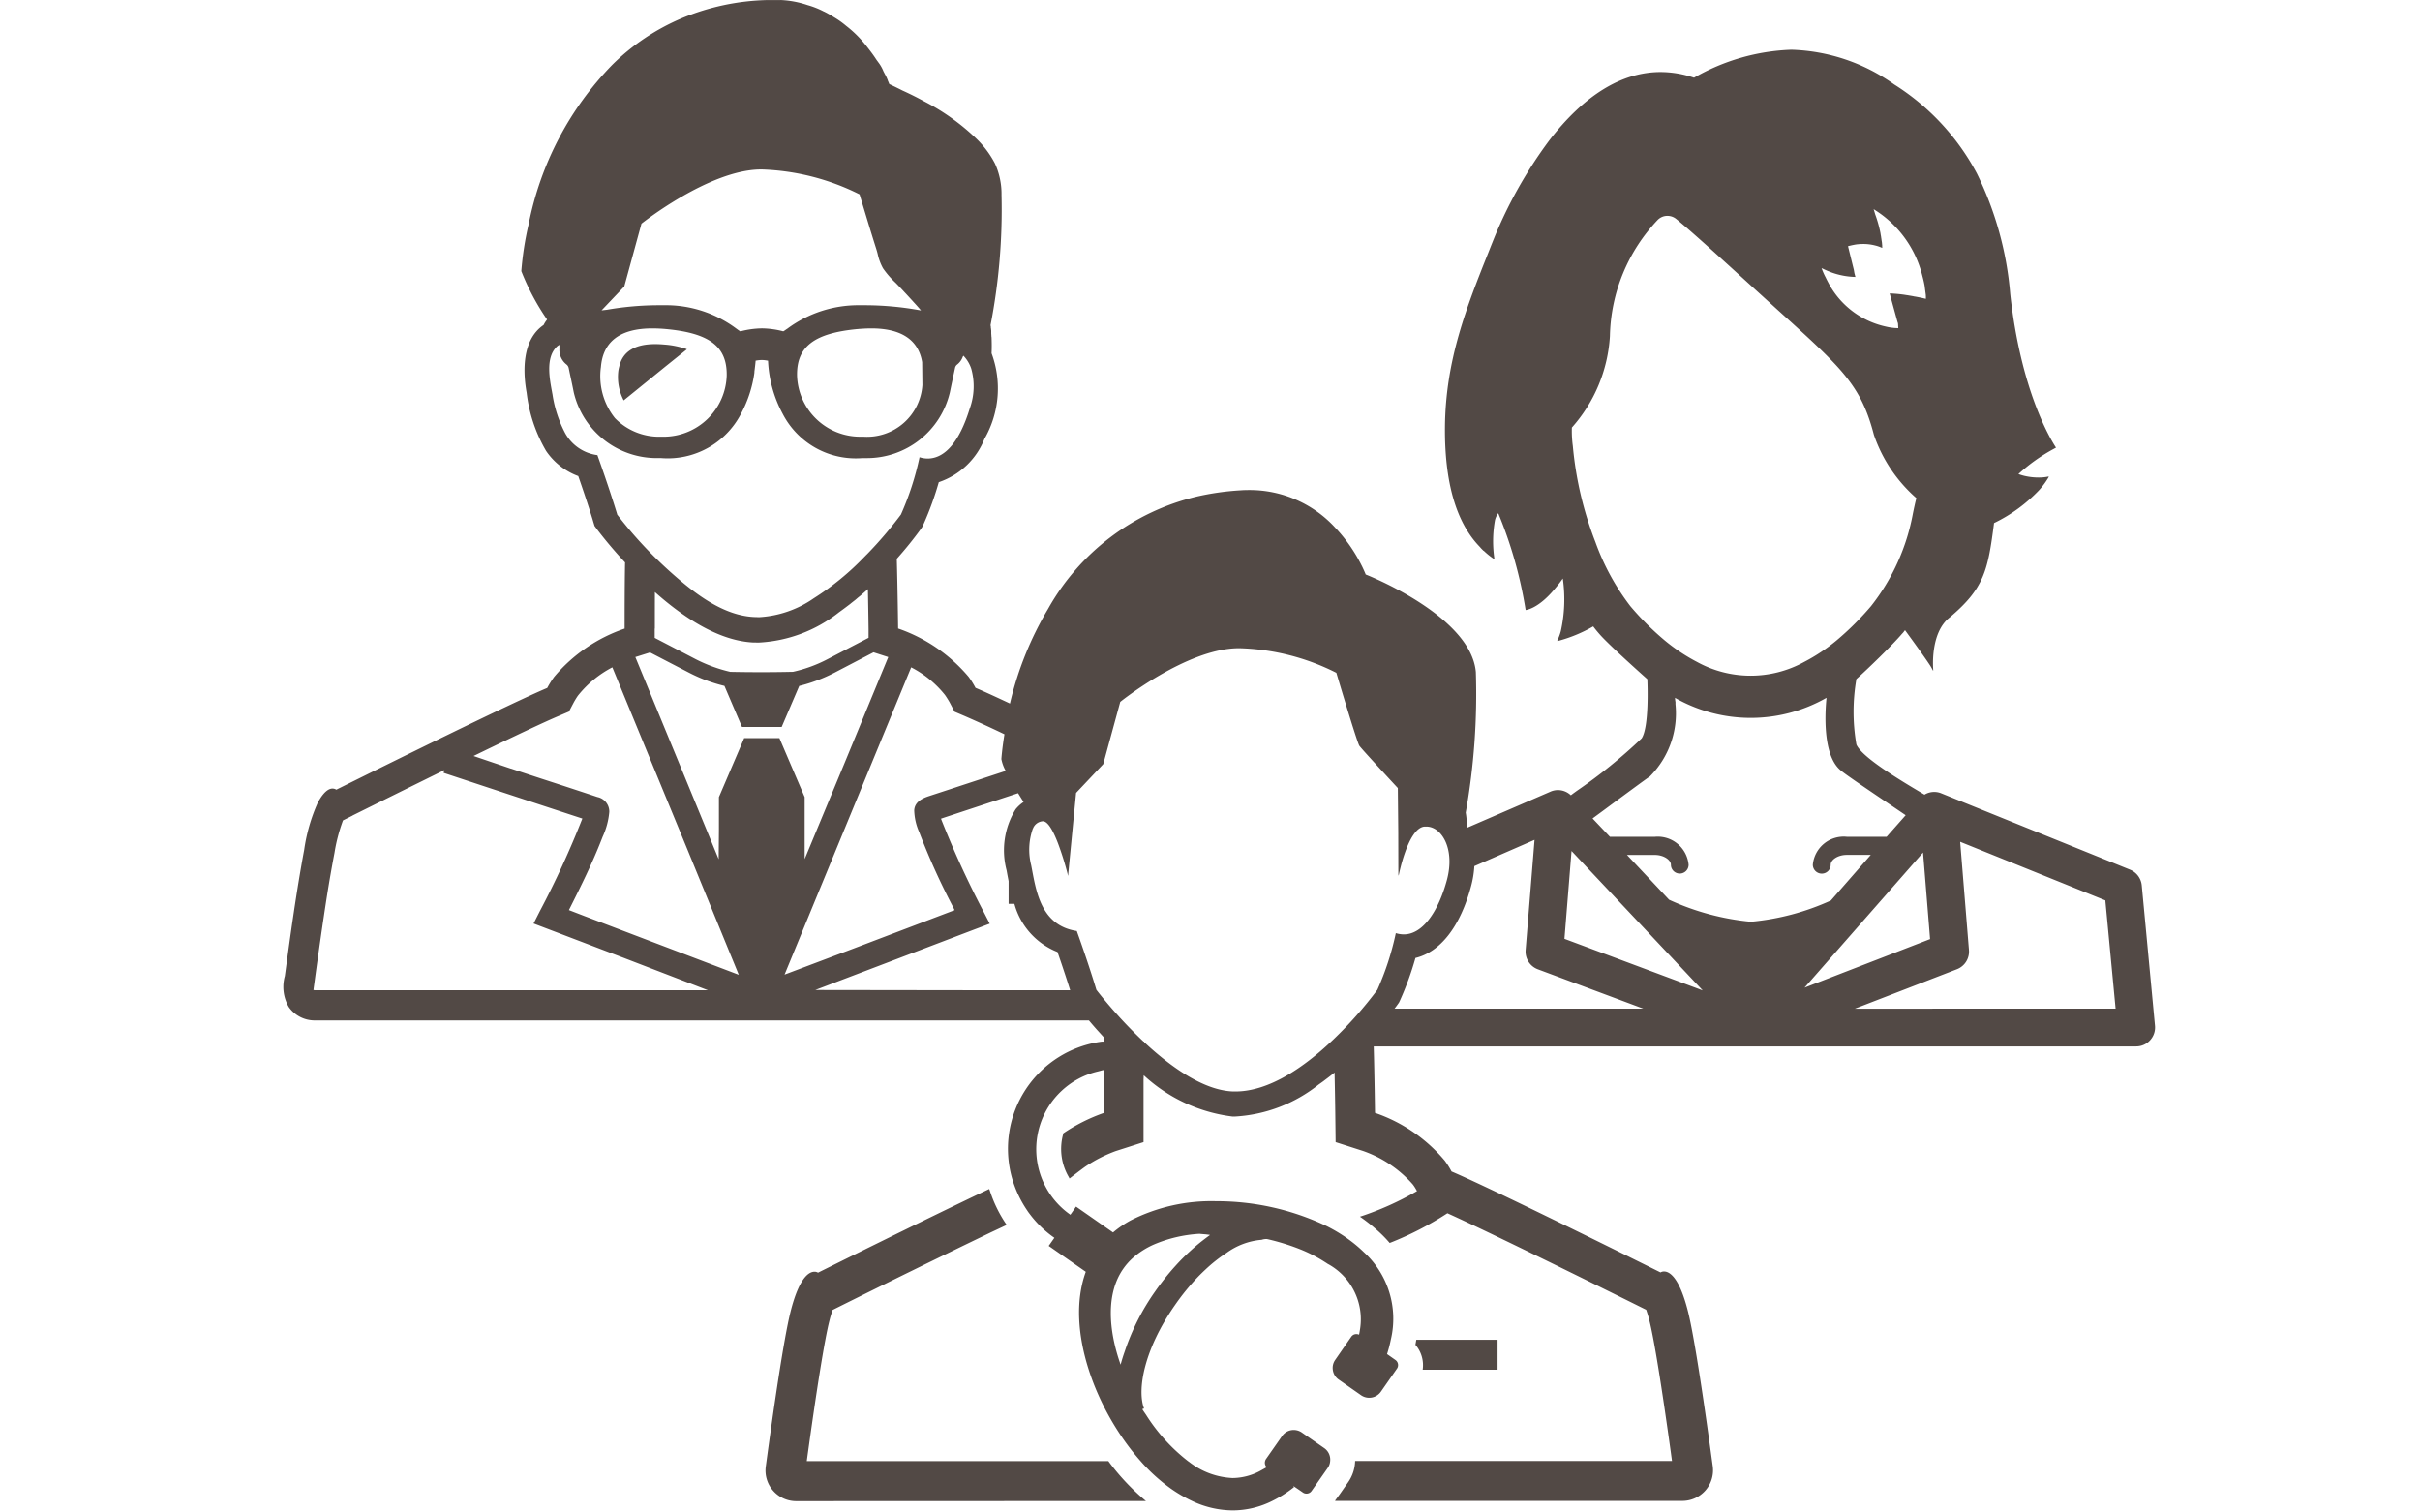 <svg xmlns="http://www.w3.org/2000/svg" width="128" height="80" viewBox="0 0 128 80"><path fill="rgba(255,255,255,0)" d="M0 0h128v80H0z"/><path d="M63.059 79.394a7.555 7.555 0 01-1.129-.657 9.341 9.341 0 01-1.6-1.454c-2.328-2.624-4.023-6.929-2.9-10.014l-1.948-1.36-.008-.005-.005-.005.3-.428a5.616 5.616 0 01-1.3-1.254 2.4 2.4 0 01-.143-.2 5.882 5.882 0 01-.795-1.695 5.718 5.718 0 014.741-7.227h.127s0-.14.005-.206l-.381-.419c-.156-.176-.3-.343-.427-.495h-40.95a1.675 1.675 0 01-1.374-.713 2.125 2.125 0 01-.206-1.634l.008-.059c.293-2.155.6-4.381 1.007-6.578l.006-.028a9.334 9.334 0 01.715-2.494c.148-.284.446-.76.788-.76a.4.4 0 01.2.06c.005 0 .062-.033.163-.082 2.65-1.317 9.025-4.467 10.992-5.3a5 5 0 01.364-.582 8.411 8.411 0 013.729-2.556v-.16c0-.532 0-2.146.023-3.34a23.182 23.182 0 01-1.466-1.729l-.148-.2-.07-.229c0-.015-.3-1-.792-2.41a3.532 3.532 0 01-1.7-1.33 7.888 7.888 0 01-1.029-3.076c-.18-.99-.3-2.773.9-3.589a.284.284 0 01.025-.053.112.112 0 00.014-.025l.005-.008a1.631 1.631 0 01.136-.2 12.659 12.659 0 01-1.362-2.56 16.335 16.335 0 01.39-2.494 16.7 16.7 0 014.411-8.409A11.687 11.687 0 0136.069.96a12.479 12.479 0 014.556-.958h.642a.045.045 0 01.024 0h.023a5.147 5.147 0 011.4.267 4.512 4.512 0 01.871.346h.006a.038.038 0 01.02.01l.04.02q.082.041.157.084c.105.057.207.12.311.185l.044.026a4.671 4.671 0 01.595.429 6.07 6.07 0 011.081 1.08c.167.213.341.436.494.674.03.045.062.092.1.139l.009.015a2.034 2.034 0 01.293.512q.02.038.043.076v.01l.005.008a2.3 2.3 0 01.175.365.087.087 0 000 .01.025.025 0 01.007.018c.011.021.022.047.035.079s.021.05.031.068v.021c.24.113.47.225.7.342.4.182.778.371 1.13.564a11.721 11.721 0 012.766 1.969 5.093 5.093 0 011 1.334 3.892 3.892 0 01.346 1.66 31.937 31.937 0 01-.582 6.892.337.337 0 01.016.07v.031c0 .022.005.045.009.072s.005.049.008.075l.005.04v.124c0 .05.009.113.009.176a.4.4 0 01.009.078c.011.307.012.561 0 .8v.017a5.355 5.355 0 01-.375 4.522 3.953 3.953 0 01-2.417 2.293 16.584 16.584 0 01-.8 2.209l-.017.04-.007.019-.058.113-.069.1a20.17 20.17 0 01-1.27 1.572c.043 1.559.07 3.676.07 3.688a8.524 8.524 0 013.729 2.556 4.614 4.614 0 01.364.582c.4.169 1.009.447 1.822.829a17.561 17.561 0 012.009-4.994 12.252 12.252 0 017.848-5.947 14.136 14.136 0 012.36-.337c.15-.011.3-.014.444-.014a6.136 6.136 0 014.574 2.025c.067.068.13.139.191.209a8.381 8.381 0 011.14 1.687c.023.048.048.092.068.135.124.256.183.411.183.411s5.562 2.164 5.826 5.161a35.762 35.762 0 01-.536 7.436 3.649 3.649 0 01.05.428c.005.05.008.1.011.156s.008.14.01.216L82 41.877a.979.979 0 01.4-.087.99.99 0 01.687.275c.061-.047.13-.1.2-.15l.119-.086a27.442 27.442 0 003.425-2.774c.4-.6.313-2.871.3-3.127a.279.279 0 00-.046-.045c-.612-.547-2.082-1.871-2.5-2.362a6.435 6.435 0 01-.316-.389 7.618 7.618 0 01-1.88.774h-.014v-.012l-.008-.008a2.689 2.689 0 00.188-.5 7.734 7.734 0 00.106-2.787 6.909 6.909 0 01-.425.547c-.887 1.072-1.534 1.12-1.541 1.12a22.621 22.621 0 00-1.449-5.121 1.032 1.032 0 00-.17.36 6.3 6.3 0 00-.031 2.062h-.006l-.012-.01a.1.1 0 00.005.018 4 4 0 01-.538-.429l-.016-.012h-.007a.054.054 0 01-.021-.02c-.043-.039-.08-.079-.121-.122l-.015-.018a2.683 2.683 0 00-.07-.078c-1.23-1.281-1.842-3.407-1.816-6.323.033-3.543 1.148-6.339 2.33-9.3.061-.157.123-.312.186-.469a23.562 23.562 0 013.008-5.387c1.849-2.393 3.829-3.607 5.882-3.607a5.542 5.542 0 011.767.3 11.079 11.079 0 015.145-1.479 9.847 9.847 0 015.446 1.838 12.5 12.5 0 014.37 4.705 17.708 17.708 0 011.765 6.385c.556 5.064 2.113 7.65 2.42 8.117a.021.021 0 00-.014.01c-.038.02-.076.04-.11.06a9.28 9.28 0 00-1.864 1.327 2.659 2.659 0 00.328.1l.036.008a3.23 3.23 0 00.693.076 2.406 2.406 0 00.549-.055.092.092 0 00-.013.018.029.029 0 00.016 0 4.1 4.1 0 01-.51.7 8.258 8.258 0 01-2.38 1.742.017.017 0 01-.008 0c-.321 2.51-.525 3.455-2.329 4.981-1.073.816-.892 2.749-.884 2.831l-.015-.027v.031a2.578 2.578 0 00-.158-.285c-.319-.484-.872-1.242-1.168-1.649l-.154-.211c-.021.023-.039.047-.059.07v.006l-.008.009a.8.8 0 01-.089.1c-.5.594-1.866 1.912-2.416 2.4a10.078 10.078 0 000 3.462c.294.684 2.357 1.913 3.466 2.572l.013.008.122.072a.99.99 0 01.889-.07l9.986 4.039a1 1 0 01.617.832l.7 7.422a1 1 0 01-.258.766.99.99 0 01-.735.328H72.66c.043 1.546.068 3.514.068 3.514a8.334 8.334 0 013.69 2.529 4.617 4.617 0 01.359.572c2.362 1.006 11.053 5.338 11.053 5.338a.345.345 0 01.187-.05c.275 0 .8.275 1.264 2.109.355 1.41.9 5.161 1.314 8.212a1.62 1.62 0 01-1.631 1.813H70.617l.012-.016h-.012l.256-.35.433-.62a2.047 2.047 0 00.37-1.125h16.76l-.063-.47c-.481-3.479-.886-5.982-1.126-6.926a6.188 6.188 0 00-.176-.6l-.169-.084c-.082-.04-7.46-3.718-10.345-5.024a16.834 16.834 0 01-3.052 1.573 6.82 6.82 0 00-.71-.715 8.992 8.992 0 00-.842-.66l-.021-.016A15.76 15.76 0 0074.949 63l-.022-.037a2.4 2.4 0 00-.164-.266l-.04-.053a6.241 6.241 0 00-2.632-1.768l-1.446-.464-.018-1.518c0-.016-.013-1.032-.038-2.165-.18.147-.357.281-.535.414l-.058.045c-.085.062-.169.121-.253.18a7.79 7.79 0 01-4.4 1.688h-.164a8.418 8.418 0 01-4.684-2.183l-.01.224v3.314l-1.465.47a7.426 7.426 0 00-1.589.807c-.209.143-.861.647-.861.647l-.008-.014-.01-.023-.08-.144a2.932 2.932 0 01-.224-2.215 9.364 9.364 0 012.127-1.069v-2.273c-.105.015-.2.052-.305.075a4.227 4.227 0 00-2.213 6.9 4.288 4.288 0 00.758.679l.3-.43.014.01 1.943 1.357a5.569 5.569 0 01.929-.636 9.434 9.434 0 014.522-1.016 13.493 13.493 0 015.839 1.311 8.646 8.646 0 011.03.607c.031.022.061.042.093.068a7.218 7.218 0 01.852.708 4.76 4.76 0 011.428 4.624 6.89 6.89 0 01-.2.768l.441.31a.328.328 0 01.085.456l-.035.05-.818 1.174a.756.756 0 01-1.045.187l-1.185-.829a.74.74 0 01-.314-.533.728.728 0 01.13-.509l.744-1.075.105-.15a.341.341 0 01.15-.119.37.37 0 01.122-.021.344.344 0 01.139.031c.027-.115.041-.223.059-.334a3.329 3.329 0 00-1.723-3.414c-.045-.032-.09-.06-.138-.09a7.624 7.624 0 00-1.371-.7 11.852 11.852 0 00-1.7-.52.793.793 0 00-.283.042h-.01a3.674 3.674 0 00-1.843.691 7.988 7.988 0 00-1.1.867c-.132.122-.265.252-.4.389l-.019.02a12.043 12.043 0 00-1.2 1.473c-1.661 2.373-2.016 4.5-1.644 5.479l-.016.006-.079.03c.063.105.133.2.2.3a9.555 9.555 0 002.209 2.442c.027.021.056.04.082.059a4.028 4.028 0 002.289.844 3.151 3.151 0 001.539-.425c.087-.05.172-.093.262-.15a.329.329 0 01-.083-.328.343.343 0 01.045-.1l.853-1.219a.748.748 0 01.615-.321.762.762 0 01.428.134l1.187.826a.74.74 0 01.314.676.711.711 0 01-.129.37l-.856 1.222a.325.325 0 01-.272.139.319.319 0 01-.185-.058l-.275-.19-.231-.155.007.021.029.039-.014.01-.01.006a6.271 6.271 0 01-1.115.707 4.68 4.68 0 01-2.092.508 5.069 5.069 0 01-2.155-.496zM61.04 65.822a4.254 4.254 0 00-1.093.689 3.274 3.274 0 00-.536.6c-.91 1.3-.795 3.213-.139 5.07a9.26 9.26 0 01.221-.708 12.2 12.2 0 011.612-3.176 13.341 13.341 0 011.061-1.333 11.048 11.048 0 01.821-.822 9.52 9.52 0 01.534-.456c.161-.126.32-.248.482-.365-.079-.016-.153-.022-.229-.032-.111-.009-.221-.017-.33-.029a7.214 7.214 0 00-2.404.562zm-6.405-22c0 .006-.007.013-.01.019a3.348 3.348 0 00-.084 1.921c.251 1.26.456 3.187 2.413 3.482.665 1.853 1.037 3.112 1.037 3.112s.415.546 1.085 1.293l.158.175c.359.393.784.829 1.248 1.267h.029v.026c1.386 1.293 3.139 2.561 4.715 2.614h.118c1.8 0 3.654-1.312 5.066-2.64l.135-.127a21.091 21.091 0 002.307-2.608 14.9 14.9 0 00.977-3 1.414 1.414 0 00.42.067c1.076 0 1.876-1.367 2.283-2.883.422-1.576-.222-2.74-1.012-2.817h-.196c-.871.114-1.346 2.6-1.346 2.6v-.08l-.015.077-.005-2.3-.023-2.337s-1.908-2.054-2.035-2.239-1.217-3.857-1.217-3.857a12.041 12.041 0 00-5.1-1.3h-.111c-2.742.036-6.219 2.837-6.219 2.837l-.9 3.295-1.436 1.52-.425 4.39-.012-.049v.023c0-.017-.006-.047-.013-.083a15.99 15.99 0 00-.506-1.613c-.238-.62-.526-1.169-.8-1.169a.6.6 0 00-.526.389zm57.264 9.528l-.543-5.725-7.678-3.1.465 5.727a1 1 0 01-.636 1.013l-5.4 2.088zm-33.917-7.538a5.2 5.2 0 01-.175 1.07c-.572 2.13-1.624 3.471-2.94 3.788a16.234 16.234 0 01-.818 2.249l-.053.111-.071.1a9.198 9.198 0 01-.164.222h13.161l-5.581-2.083a1 1 0 01-.647-1.018l.472-5.829zm4.766 3.845l7.312 2.729-6.937-7.375zM49.773 43.3a.04.04 0 01.007.015v.013a49.943 49.943 0 002.228 4.864l.34.66-.016.01-.9.34-8.311 3.163 10.025.014h3.459c-.126-.4-.355-1.115-.672-2.025a3.808 3.808 0 01-2.279-2.548h-.306v-1.2l-.058-.3c-.018-.094-.034-.193-.052-.283a4.136 4.136 0 01.482-3.22 1.921 1.921 0 01.42-.383l-.072-.113c-.024-.039-.037-.058-.055-.09l-.027-.041-.137-.222zm-31.127-.16l-.144.072-.36.18a9.031 9.031 0 00-.45 1.718 72.988 72.988 0 00-.4 2.293c-.223 1.434-.45 3.008-.713 4.959a.138.138 0 00.061.014h20.8L33 50.668l-4.78-1.821.009-.014.035-.068.293-.578a48.156 48.156 0 002.245-4.892c-1.75-.569-7.161-2.356-7.339-2.416l.044-.147c-1.492.734-3.128 1.543-4.861 2.403zm76.8 9.1l6.641-2.569-.372-4.578zM30.604 36.749l-.044.057a4.673 4.673 0 00-.205.332l-.263.5-.52.222c-.743.312-2.224 1.01-4.525 2.127l1.081.367c.3.1.592.2.889.3h.012l.6.2c.446.148.907.3 1.36.446 1.051.342 1.855.606 2.608.858a.787.787 0 01.63.783 3.952 3.952 0 01-.351 1.315l-.028.072-.028.07c-.483 1.238-1.069 2.426-1.729 3.739l.805.311 8.179 3.111-2.717-6.627-3.97-9.635a5.688 5.688 0 00-1.782 1.451zm10.893 14.8l3.628-1.369 5.365-2.039-.022-.045-.01-.021-.008-.02c-.013-.023-.022-.047-.034-.068a36.842 36.842 0 01-1.759-3.874l-.034-.092a3 3 0 01-.268-1.167c.032-.44.418-.626.792-.748 1.348-.44 2.714-.891 4.049-1.331a2.01 2.01 0 01-.231-.626s.032-.5.163-1.312a61.838 61.838 0 00-2.12-.971l-.52-.222-.263-.5a5.675 5.675 0 00-.206-.332l-.04-.057a5.489 5.489 0 00-1.785-1.457zm46.786-3.959a13.3 13.3 0 004.324 1.165 13.032 13.032 0 004.233-1.125l2.109-2.412H97.68c-.486 0-.849.273-.849.518a.473.473 0 11-.946 0 1.641 1.641 0 011.795-1.477h2.109l1.007-1.14-.277-.188-.345-.234c-1.033-.7-2.595-1.75-2.822-1.955-.967-.8-.815-3.11-.746-3.8v-.033a8.088 8.088 0 01-8.013 0l.007.074a.9.9 0 00.02.145v.121a4.727 4.727 0 01-1.357 3.822c-.123.075-1.322.959-2.477 1.813l-.551.406.919.971h2.367a1.64 1.64 0 011.794 1.477.468.468 0 11-.936 0c0-.245-.367-.518-.858-.518h-1.466zM33.605 34.754l.307.744 4.1 9.951.013-1.567v-1.721l1.335-3.118h1.865l1.335 3.118v3.278l2.122-5.106 2.3-5.576-.044-.017-.735-.237-2.057 1.073a8.487 8.487 0 01-1.873.706l-.928 2.168h-2.1l-.928-2.17a8.236 8.236 0 01-1.873-.7l-2.062-1.07zm54.1-23.15a9.2 9.2 0 00-2.552 6.17 7.984 7.984 0 01-2.012 4.84 5.889 5.889 0 00.051.984 18.661 18.661 0 001.19 5.063 12.5 12.5 0 001.852 3.4 14.865 14.865 0 001.83 1.823 9.648 9.648 0 001.68 1.119 5.883 5.883 0 005.7 0 9.565 9.565 0 001.684-1.119 15.327 15.327 0 001.834-1.823 11.157 11.157 0 002.219-4.914c.05-.242.109-.523.18-.8a7.8 7.8 0 01-2.245-3.344c-.682-2.621-1.684-3.527-5-6.529l-.06-.054-1.462-1.33c-1.972-1.8-3.217-2.926-3.934-3.508a.738.738 0 00-.468-.166.713.713 0 00-.48.184zM34.629 33.252v.487l2.171 1.129a8.006 8.006 0 001.825.668 75.734 75.734 0 003.317-.002 7.369 7.369 0 001.824-.666l2.175-1.133v-.455c0-.018-.013-1.006-.035-2.119-.155.14-.311.272-.463.4h-.005l-.092.077-.033.029-.059.051-.144.113-.073.057-.081.067-.06.045c-.189.145-.346.262-.5.371a.905.905 0 00-.052.04 7.452 7.452 0 01-4.214 1.576q-.111 0-.219-.005h-.029a.052.052 0 01-.025 0 .091.091 0 01-.023 0h-.018c-1.538-.085-3.279-.98-5.177-2.666-.003.763-.003 1.522-.003 1.93zM29.4 18.389c-.535.584-.332 1.647-.2 2.35v.005l.022.113a6.44 6.44 0 00.669 2.051 2.285 2.285 0 001.707 1.165c.58 1.619.947 2.8 1.046 3.129v.014a22.358 22.358 0 002.827 3.045c1.282 1.147 2.816 2.327 4.478 2.377.067 0 .136.006.205.006a5.609 5.609 0 002.889-1 14.224 14.224 0 002.691-2.205l.026-.025.014-.014.013-.014c.022-.023.046-.049.071-.07a21.306 21.306 0 001.794-2.1 15.264 15.264 0 00.985-3.033 1.368 1.368 0 00.425.07c.932 0 1.7-.916 2.232-2.652a3.433 3.433 0 00.078-2.1 1.8 1.8 0 00-.416-.688.085.085 0 01-.013.022l-.005.008a.117.117 0 00-.013.023.916.916 0 01-.293.411.3.3 0 00-.118.188c-.023.109-.149.689-.272 1.283a4.506 4.506 0 01-4.42 3.482h-.206a4.35 4.35 0 01-4.214-2.336 6.527 6.527 0 01-.779-2.818h-.009l-.05-.008a1.893 1.893 0 00-.268-.027 1.951 1.951 0 00-.281.027l-.048.008c-.015.192-.039.381-.065.582v.052a6.452 6.452 0 01-.713 2.183 4.364 4.364 0 01-4.219 2.336h-.2a4.509 4.509 0 01-4.424-3.482 50.61 50.61 0 00-.179-.864l-.04-.187c-.017-.088-.034-.166-.048-.232a.328.328 0 00-.118-.188.977.977 0 01-.372-.818v-.219a.578.578 0 00-.189.15zm15.988-.986h-.022c-2.3.215-3.235.93-3.208 2.463a3.338 3.338 0 003.351 3.232h.168a2.935 2.935 0 003.111-2.731l-.013-1.212c-.2-1.186-1.109-1.786-2.692-1.786-.26 0-.491.018-.693.031zm-13.607 2.028a3.556 3.556 0 00.744 2.684 3.26 3.26 0 002.394.984h.167a3.34 3.34 0 003.351-3.232c.026-1.534-.9-2.248-3.208-2.463a8.196 8.196 0 00-.722-.035c-1.707 0-2.622.694-2.724 2.061zm3.183-3.288h.147a6.221 6.221 0 013.838 1.24l.017.012.064.047a1.361 1.361 0 00.13.084 4.766 4.766 0 011.139-.158 4.613 4.613 0 011.129.156 1.055 1.055 0 00.116-.072l.023-.018c.024-.015.049-.033.076-.049a6.293 6.293 0 013.847-1.242h.284a16.428 16.428 0 012.941.277c-.108-.13-.221-.256-.331-.377l-.007-.007-.054-.059-.054-.061-.346-.376a8.574 8.574 0 01-.158-.17l-.073-.078c-.093-.1-.191-.2-.294-.307l-.028-.027a4.772 4.772 0 01-.667-.77 2.764 2.764 0 01-.28-.754 4.39 4.39 0 00-.083-.292c-.311-.977-.6-1.954-.876-2.862a12.4 12.4 0 00-5.146-1.316h-.114c-2.715.037-6.242 2.838-6.276 2.865l-.91 3.326-1.2 1.26.084-.01c.072-.008.142-.015.214-.025a16.091 16.091 0 012.7-.237 1.26 1.26 0 01.15-.001zM96.576 14.7c.045.092.085.169.118.232a4.523 4.523 0 003.05 2.34 2.915 2.915 0 00.661.084l-.013-.237-.017-.067v-.01h-.009v-.006l-.272-.986-.144-.529h.021a7.254 7.254 0 01.767.07l.068.012.1.014.08.014c.091.016.185.03.273.051l.042.005c.174.032.363.067.561.12a1.119 1.119 0 000-.174v-.023l-.021-.158-.021-.158-.024-.192-.008-.039a6.143 6.143 0 00-.11-.473 5.745 5.745 0 00-2.578-3.527c.018.05.033.1.049.156l.013.043.021.072a6.566 6.566 0 01.277.981.706.706 0 00.013.074v.015c.007.033.014.067.019.1.006.055.015.105.024.157v.02l.022.131c.006.062.012.119.016.175v.047c0 .023 0 .051.005.077a.039.039 0 00-.009-.008v.008a1.92 1.92 0 00-.364-.127 2.509 2.509 0 00-.635-.08 2.968 2.968 0 00-.366.023 3.938 3.938 0 00-.358.074h-.014a.213.213 0 00-.066.025l.307 1.244.03.175.053.2h-.018v.006a.105.105 0 00-.044-.006 3.977 3.977 0 01-1.177-.227 5.444 5.444 0 01-.551-.238 3.679 3.679 0 00.231.52zM42.132 79.4a1.621 1.621 0 01-1.631-1.813c.411-3.052.958-6.8 1.314-8.212.462-1.835.99-2.11 1.265-2.11a.345.345 0 01.187.05s5.626-2.8 9.055-4.424a.12.12 0 00.006.016c.007.024.02.048.027.071a6.955 6.955 0 00.892 1.812l-.015.007-.82.385a695.965 695.965 0 00-8.205 4.021l-.168.085a6.1 6.1 0 00-.177.6c-.25.986-.68 3.668-1.19 7.394h15.952a12.087 12.087 0 001.987 2.111zm18.358-4.886zm14.759-2.066a1.642 1.642 0 00-.385-1.319c.018-.09.033-.176.047-.264h4.3v1.583zM32.99 21.18a2.67 2.67 0 01-.288-1.539 1.691 1.691 0 01.049-.242l.021-.086c.2-.739.833-1.113 1.882-1.113.146 0 .3.007.478.023a4.58 4.58 0 011.194.244l-.013.014h.009l-1.12.9-2.209 1.793z" fill="#524945"/></svg>